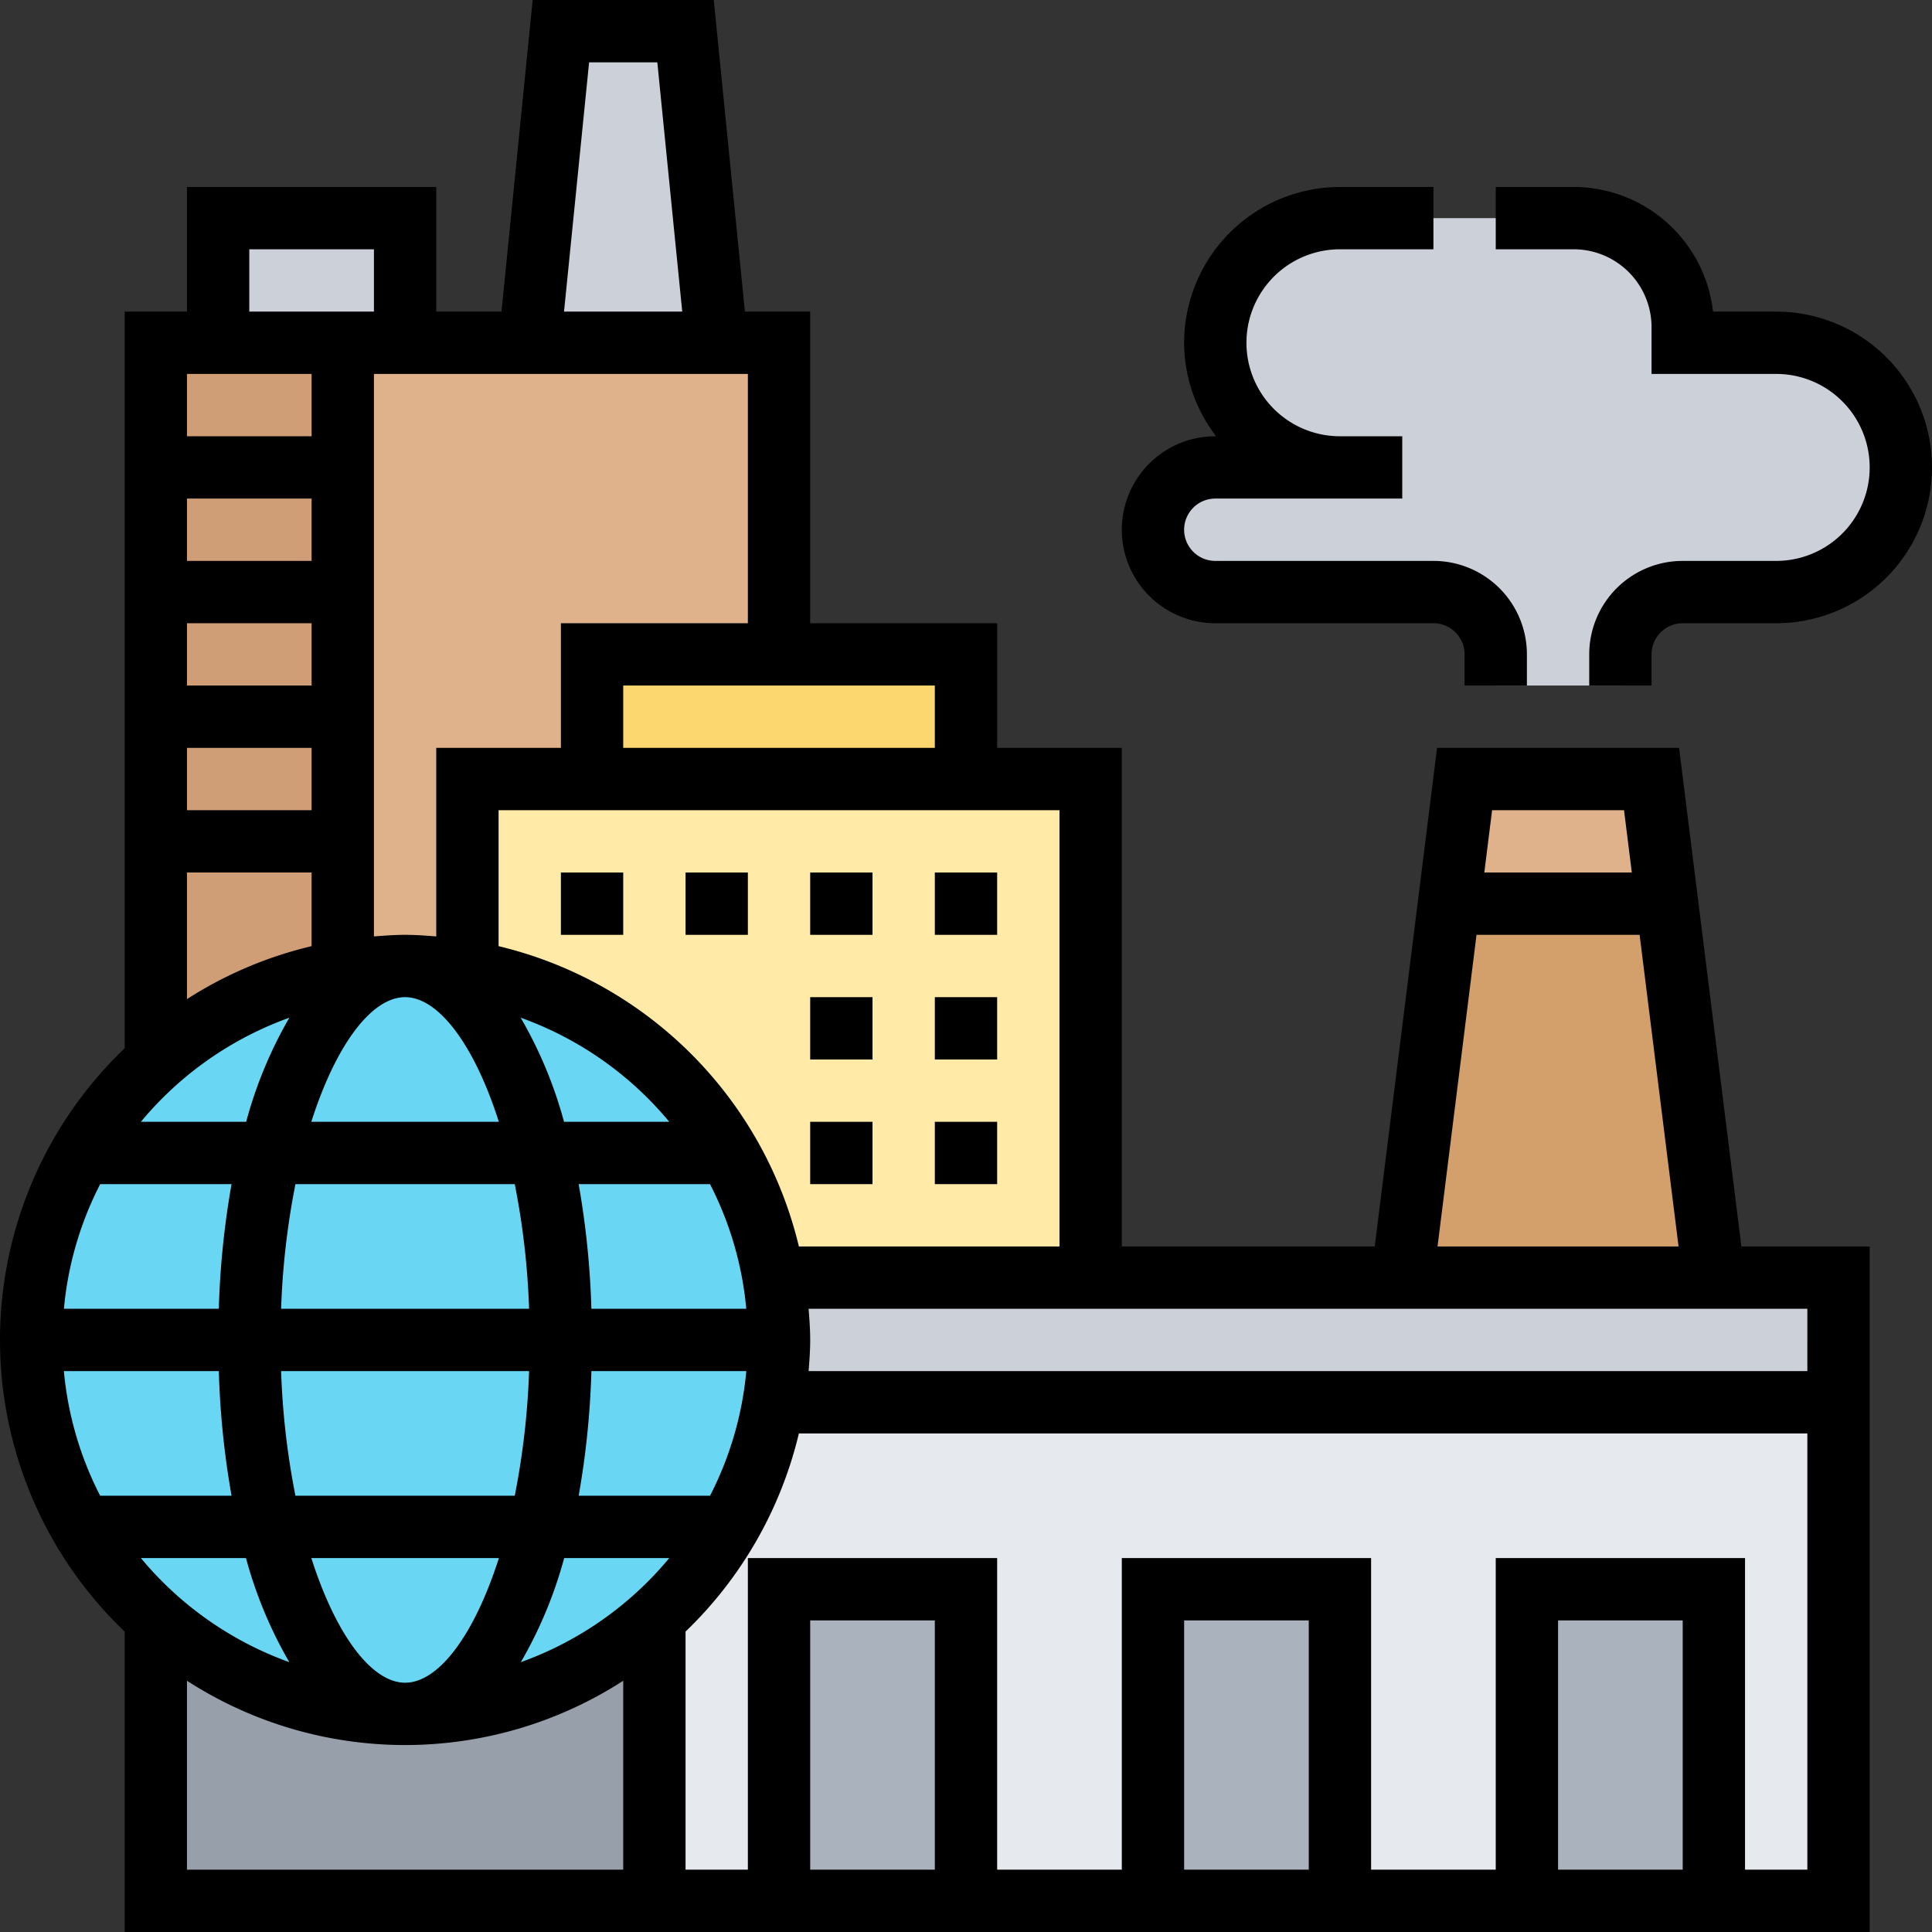 <svg xmlns="http://www.w3.org/2000/svg" width="62" height="62" viewBox="0 0 62 62">
  <rect x="0" y="0" width="62" height="62" fill="#333333" stroke="none"/>
  <defs>
    <style>
      .cls-1 {
        fill: #969faa;
      }

      .cls-2 {
        fill: #dfb28b;
      }

      .cls-3 {
        fill: #d3a06c;
      }

      .cls-4 {
        fill: #ccd1d9;
      }

      .cls-5 {
        fill: #cf9e76;
      }

      .cls-6 {
        fill: #fcd770;
      }

      .cls-7 {
        fill: #ffeaa7;
      }

      .cls-8 {
        fill: #e6e9ed;
      }

      .cls-9 {
        fill: #69d6f4;
      }

      .cls-10 {
        fill: #aab2bd;
      }
    </style>
  </defs>
  <g id="factory" transform="translate(-1 -1)">
    <g id="Group_1236" data-name="Group 1236">
      <g id="Group_1220" data-name="Group 1220">
        <path id="Path_1643" data-name="Path 1643" class="cls-1" d="M22,52.95V62H6V53l.02-.03A12.02,12.02,0,0,0,22,52.95Z"/>
      </g>
      <g id="Group_1221" data-name="Group 1221">
        <path id="Path_1644" data-name="Path 1644" class="cls-2" d="M54,26l.5,3.99-.06.01H47.56l-.06-.01L48,26Z"/>
      </g>
      <g id="Group_1222" data-name="Group 1222">
        <path id="Path_1645" data-name="Path 1645" class="cls-3" d="M54.5,29.99,56,42H46l1.5-12.01.06.01h6.88Z"/>
      </g>
      <g id="Group_1223" data-name="Group 1223">
        <path id="Path_1646" data-name="Path 1646" class="cls-4" d="M14,8v4H8V8Z"/>
      </g>
      <g id="Group_1224" data-name="Group 1224">
        <path id="Path_1647" data-name="Path 1647" class="cls-4" d="M23,2l1,10H18L19,2Z"/>
      </g>
      <g id="Group_1225" data-name="Group 1225">
        <path id="Path_1648" data-name="Path 1648" class="cls-2" d="M12,32.17V12H26V22H20v4H16v6.17a11.85,11.85,0,0,0-4,0Z"/>
      </g>
      <g id="Group_1226" data-name="Group 1226">
        <path id="Path_1649" data-name="Path 1649" class="cls-5" d="M12,12V32.17a11.864,11.864,0,0,0-5.98,2.86L6,35V12Z"/>
      </g>
      <g id="Group_1227" data-name="Group 1227">
        <path id="Path_1650" data-name="Path 1650" class="cls-6" d="M32,22v4H20V22H32Z"/>
      </g>
      <g id="Group_1228" data-name="Group 1228">
        <path id="Path_1651" data-name="Path 1651" class="cls-7" d="M36,26V42H25.83a11.807,11.807,0,0,0-1.44-4.01A11.982,11.982,0,0,0,16,32.17V26H36Z"/>
      </g>
      <g id="Group_1229" data-name="Group 1229">
        <path id="Path_1652" data-name="Path 1652" class="cls-4" d="M60,42v4H25.83a11.85,11.85,0,0,0,0-4H60Z"/>
      </g>
      <g id="Group_1230" data-name="Group 1230">
        <path id="Path_1653" data-name="Path 1653" class="cls-8" d="M25.83,46a11.807,11.807,0,0,1-1.44,4.01A12.328,12.328,0,0,1,22,52.95V62H60V46Z"/>
      </g>
      <g id="Group_1231" data-name="Group 1231">
        <circle id="Ellipse_40" data-name="Ellipse 40" class="cls-9" cx="12" cy="12" r="12" transform="translate(2 32)"/>
      </g>
      <g id="Group_1232" data-name="Group 1232">
        <path id="Path_1654" data-name="Path 1654" class="cls-10" d="M50,52h6V62H50Z"/>
      </g>
      <g id="Group_1233" data-name="Group 1233">
        <path id="Path_1655" data-name="Path 1655" class="cls-10" d="M38,52h6V62H38Z"/>
      </g>
      <g id="Group_1234" data-name="Group 1234">
        <path id="Path_1656" data-name="Path 1656" class="cls-10" d="M26,52h6V62H26Z"/>
      </g>
      <g id="Group_1235" data-name="Group 1235">
        <path id="Path_1657" data-name="Path 1657" class="cls-4" d="M44,16a4,4,0,0,1,0-8h7.5A3.5,3.5,0,0,1,55,11.5V12h3a4,4,0,0,1,0,8H55a2.006,2.006,0,0,0-2,2v1H49V22a2.006,2.006,0,0,0-2-2H40a2.015,2.015,0,0,1-2-2,2.006,2.006,0,0,1,2-2Z"/>
      </g>
    </g>
    <g id="Group_1237" data-name="Group 1237">
      <path id="Path_1658" data-name="Path 1658" d="M54.883,25H47.117l-2,16H37V25H33V21H27V11H24.905l-1-10H18.094l-1,10H15V7H7v4H5V34.641A12.949,12.949,0,0,0,5,53.359V63H61V41H56.883Zm-1.766,2,.25,2H48.633l.25-2Zm-4.734,4h5.234l1.25,10H47.132ZM35,41H26.637A13.028,13.028,0,0,0,17,31.363V27H35ZM17.714,54.341A13.86,13.86,0,0,0,19.105,51h3.373A11.037,11.037,0,0,1,17.714,54.341ZM5.521,51H8.894a13.82,13.82,0,0,0,1.391,3.341A11.049,11.049,0,0,1,5.521,51Zm4.765-17.341A13.82,13.82,0,0,0,8.9,37H5.521A11.046,11.046,0,0,1,10.286,33.659ZM11,19H7V17h4Zm0,2v2H7V21Zm0,4v2H7V25Zm8.978,18a27.425,27.425,0,0,0-.409-4h4.216a10.919,10.919,0,0,1,1.164,4Zm-9.957,0a24.91,24.91,0,0,1,.46-4h7.038a24.8,24.8,0,0,1,.46,4Zm7.958,2a24.91,24.91,0,0,1-.46,4H10.481a24.8,24.8,0,0,1-.46-4ZM19.1,37a13.82,13.82,0,0,0-1.391-3.341A11.029,11.029,0,0,1,22.478,37Zm-2.1,0H10.99c.789-2.473,1.935-4,3.009-4S16.22,34.527,17.009,37ZM8.431,39a27.425,27.425,0,0,0-.409,4H3.051a10.9,10.9,0,0,1,1.164-4Zm-.409,6a27.425,27.425,0,0,0,.409,4H4.214A10.919,10.919,0,0,1,3.05,45Zm2.969,6H17.01c-.789,2.473-1.935,4-3.009,4S11.78,53.473,10.991,51Zm12.8-2H19.57a27.425,27.425,0,0,0,.409-4H24.95a10.919,10.919,0,0,1-1.164,4ZM31,25H21V23H31Zm-6-4H19v4H15v6.051c-.331-.026-.662-.051-1-.051s-.669.025-1,.051V13H25ZM19.905,3h2.189l.8,8H19.1ZM9,9h4v2H9Zm2,4v2H7V13ZM7,29h4v2.363a12.9,12.9,0,0,0-4,1.7ZM7,54.937a12.907,12.907,0,0,0,14,0V61H7ZM31,61H27V53h4Zm12,0H39V53h4Zm12,0H51V53h4Zm2,0V51H49V61H45V51H37V61H33V51H25V61H23V53.359A12.991,12.991,0,0,0,26.637,47H59V61Zm2-16H26.949c.026-.331.051-.662.051-1s-.025-.669-.051-1H59Z"/>
      <path id="Path_1659" data-name="Path 1659" d="M58,11H55.973A4.507,4.507,0,0,0,51.5,7H49V9h2.5A2.5,2.5,0,0,1,54,11.5V13h4a3,3,0,0,1,0,6H55a3,3,0,0,0-3,3v1h2V22a1,1,0,0,1,1-1h3a5,5,0,0,0,0-10Z"/>
      <path id="Path_1660" data-name="Path 1660" d="M40,21h7a1,1,0,0,1,1,1v1h2V22a3,3,0,0,0-3-3H40a1,1,0,0,1,0-2h6V15H44a3,3,0,0,1,0-6h3V7H44a5.006,5.006,0,0,0-5,5,4.948,4.948,0,0,0,1.026,3H40a3,3,0,0,0,0,6Z"/>
      <path id="Path_1661" data-name="Path 1661" d="M31,29h2v2H31Z"/>
      <path id="Path_1662" data-name="Path 1662" d="M19,29h2v2H19Z"/>
      <path id="Path_1663" data-name="Path 1663" d="M23,29h2v2H23Z"/>
      <path id="Path_1664" data-name="Path 1664" d="M27,29h2v2H27Z"/>
      <path id="Path_1665" data-name="Path 1665" d="M31,33h2v2H31Z"/>
      <path id="Path_1666" data-name="Path 1666" d="M27,33h2v2H27Z"/>
      <path id="Path_1667" data-name="Path 1667" d="M27,37h2v2H27Z"/>
      <path id="Path_1668" data-name="Path 1668" d="M31,37h2v2H31Z"/>
    </g>
  </g>
</svg>
